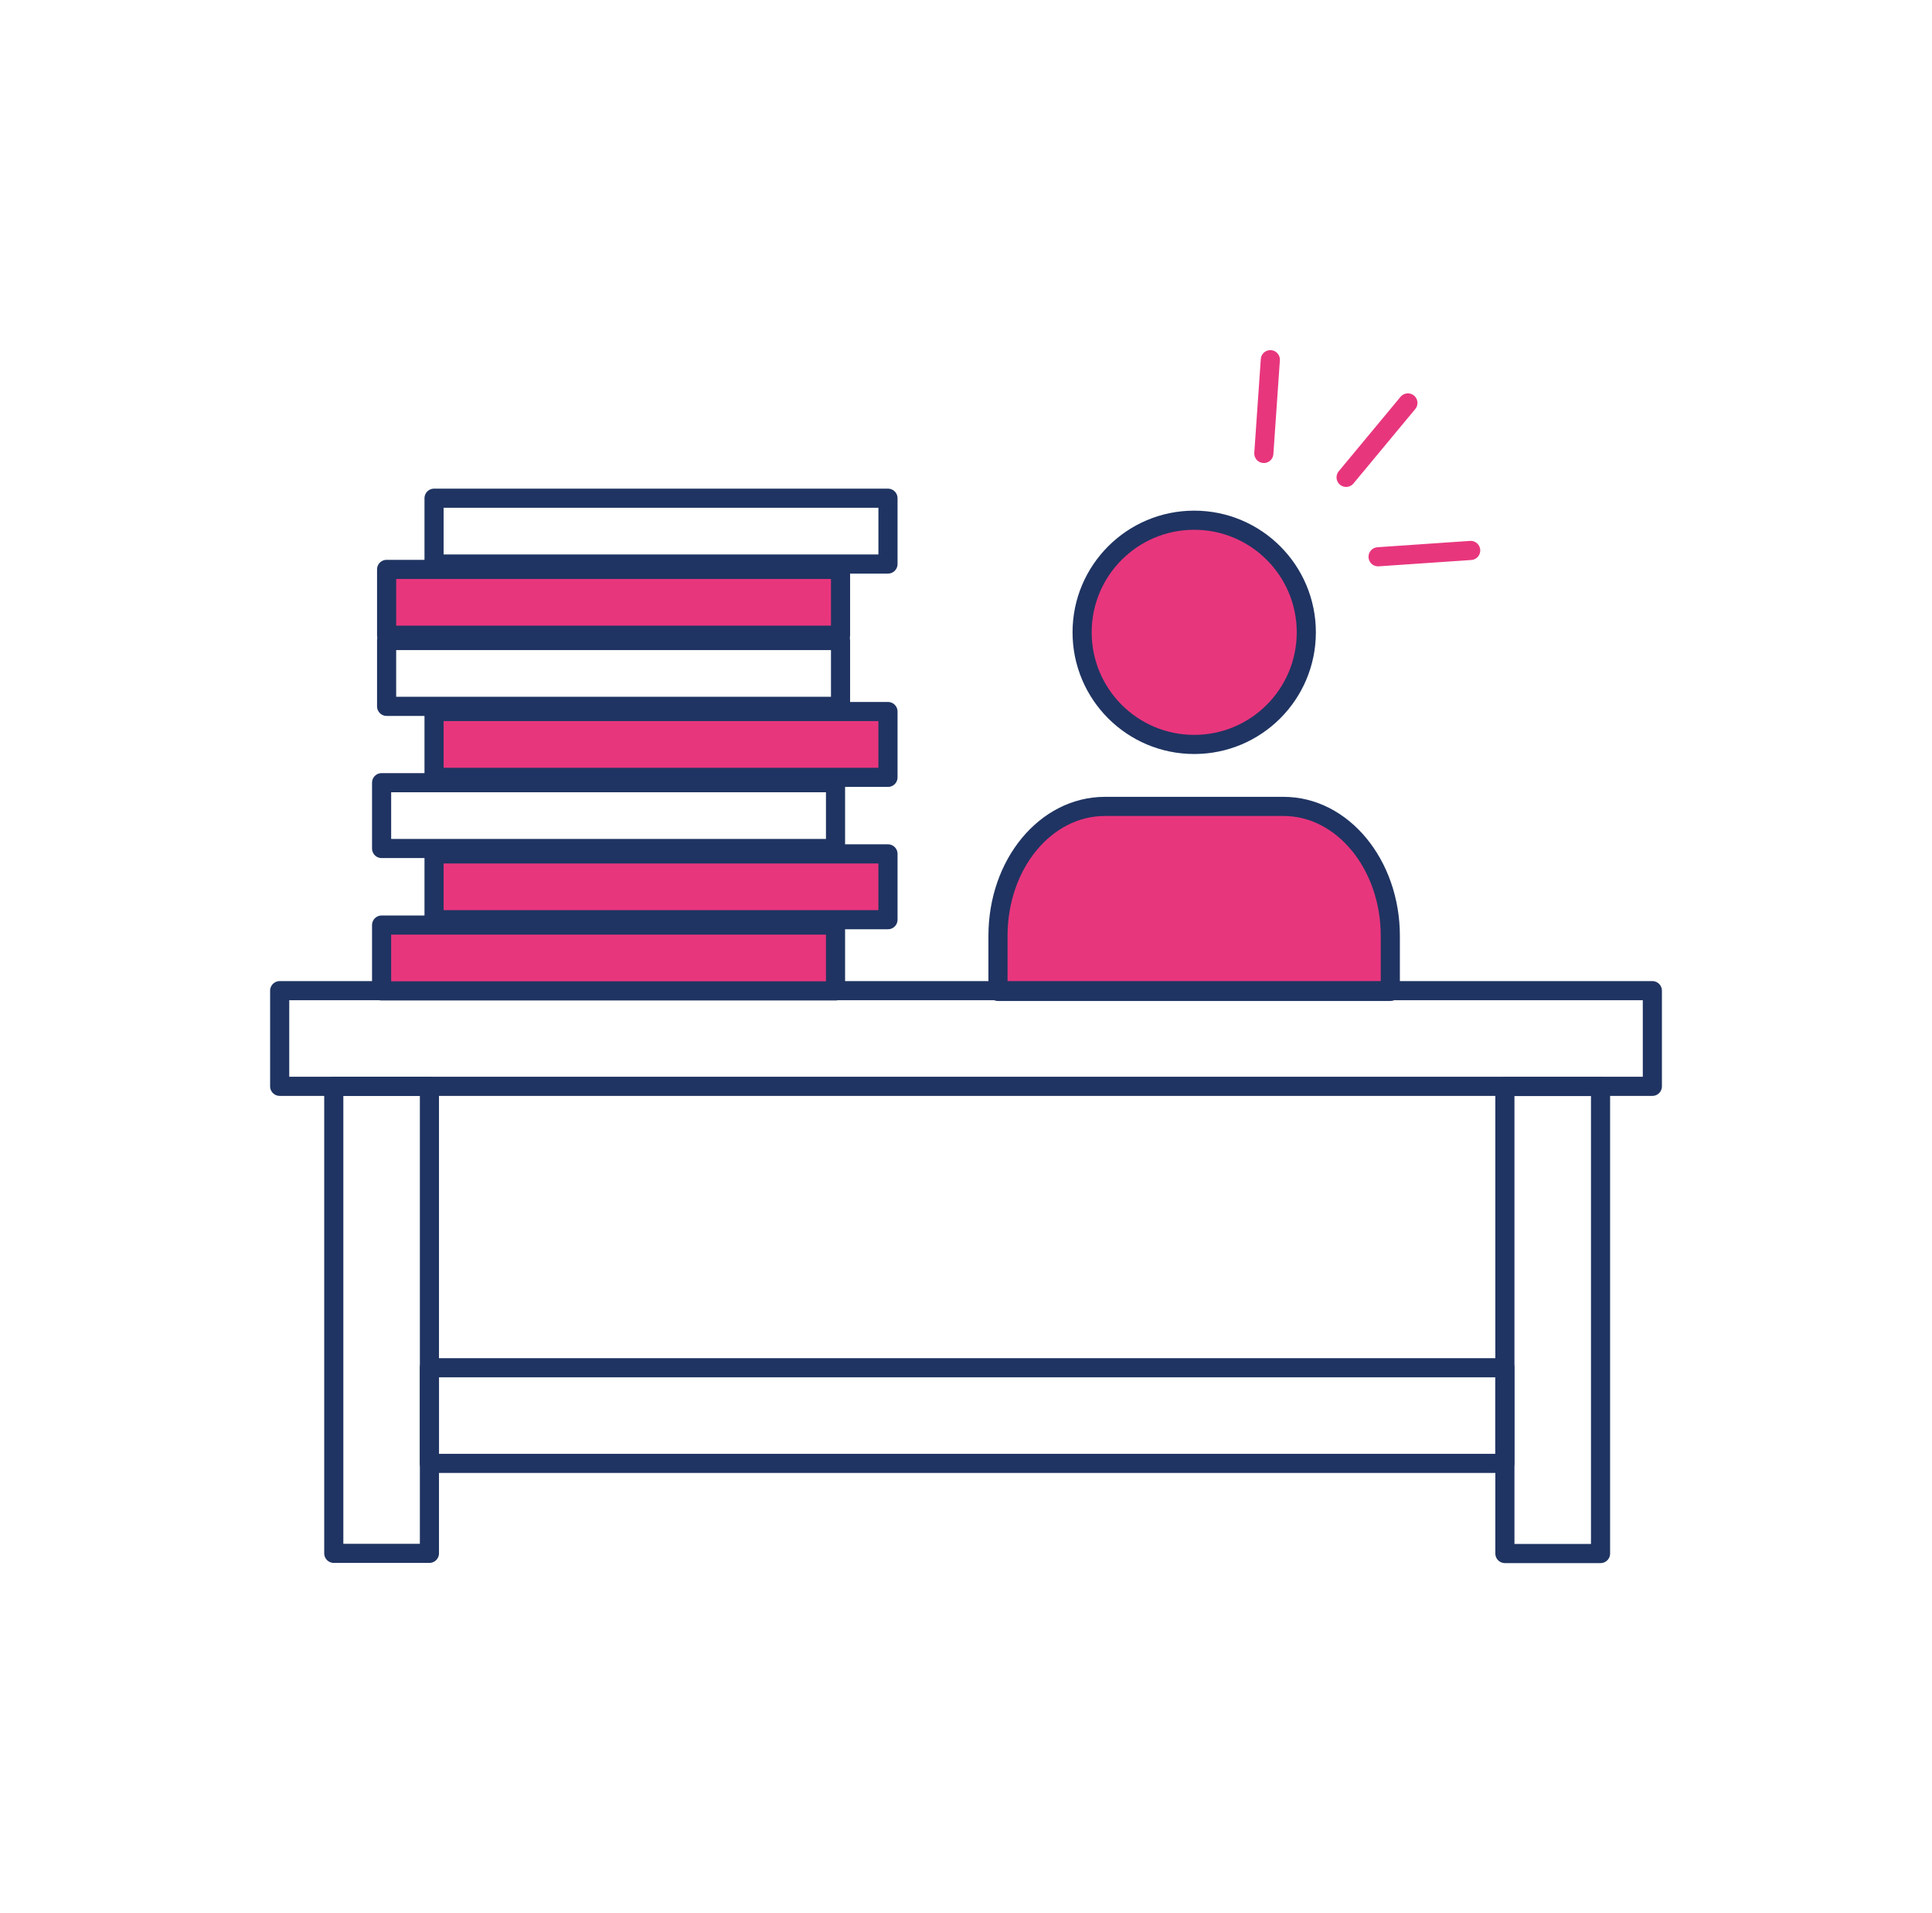 <svg xmlns="http://www.w3.org/2000/svg" width="101" height="100" viewBox="0 0 101 100" fill="none"><path d="M72.682 51.82V48.92C72.682 45.18 70.182 42.15 67.102 42.15H57.762C54.672 42.15 52.172 45.15 52.172 48.92V51.82H72.682Z" fill="#E8367D" stroke="#1F3462" stroke-linecap="round" stroke-linejoin="round"></path><path d="M62.43 38.911C65.667 38.911 68.29 36.288 68.29 33.051C68.29 29.815 65.667 27.191 62.43 27.191C59.194 27.191 56.57 29.815 56.57 33.051C56.57 36.288 59.194 38.911 62.43 38.911Z" fill="#E8367D" stroke="#1F3462" stroke-linecap="round" stroke-linejoin="round"></path><path d="M66.07 23.701L66.41 18.801" stroke="#E8367D" stroke-linecap="round" stroke-linejoin="round"></path><path d="M70.371 24.951L73.601 21.061" stroke="#E8367D" stroke-linecap="round" stroke-linejoin="round"></path><path d="M72.043 29.102L76.883 28.771" stroke="#E8367D" stroke-linecap="round" stroke-linejoin="round"></path><path d="M86.381 51.781H14.621V56.781H86.381V51.781Z" stroke="#1F3462" stroke-linecap="round" stroke-linejoin="round"></path><path d="M22.449 81.191V56.781H17.449V81.191H22.449Z" stroke="#1F3462" stroke-linecap="round" stroke-linejoin="round"></path><path d="M83.672 81.201V56.791H78.672V81.201H83.672Z" stroke="#1F3462" stroke-linecap="round" stroke-linejoin="round"></path><path d="M78.669 71.49H22.449V76.49H78.669V71.49Z" stroke="#1F3462" stroke-linecap="round" stroke-linejoin="round"></path><path d="M43.679 48.352H19.949V51.792H43.679V48.352Z" fill="#E8367D" stroke="#1F3462" stroke-linecap="round" stroke-linejoin="round"></path><path d="M46.421 44.631H22.691V48.071H46.421V44.631Z" fill="#E8367D" stroke="#1F3462" stroke-linecap="round" stroke-linejoin="round"></path><path d="M43.679 40.91H19.949V44.35H43.679V40.91Z" stroke="#1F3462" stroke-linecap="round" stroke-linejoin="round"></path><path d="M46.421 37.191H22.691V40.631H46.421V37.191Z" fill="#E8367D" stroke="#1F3462" stroke-linecap="round" stroke-linejoin="round"></path><path d="M43.941 33.48H20.211V36.92H43.941V33.48Z" stroke="#1F3462" stroke-linecap="round" stroke-linejoin="round"></path><path d="M43.941 29.762H20.211V33.202H43.941V29.762Z" fill="#E8367D" stroke="#1F3462" stroke-linecap="round" stroke-linejoin="round"></path><path d="M46.421 26.041H22.691V29.481H46.421V26.041Z" stroke="#1F3462" stroke-linecap="round" stroke-linejoin="round"></path></svg>